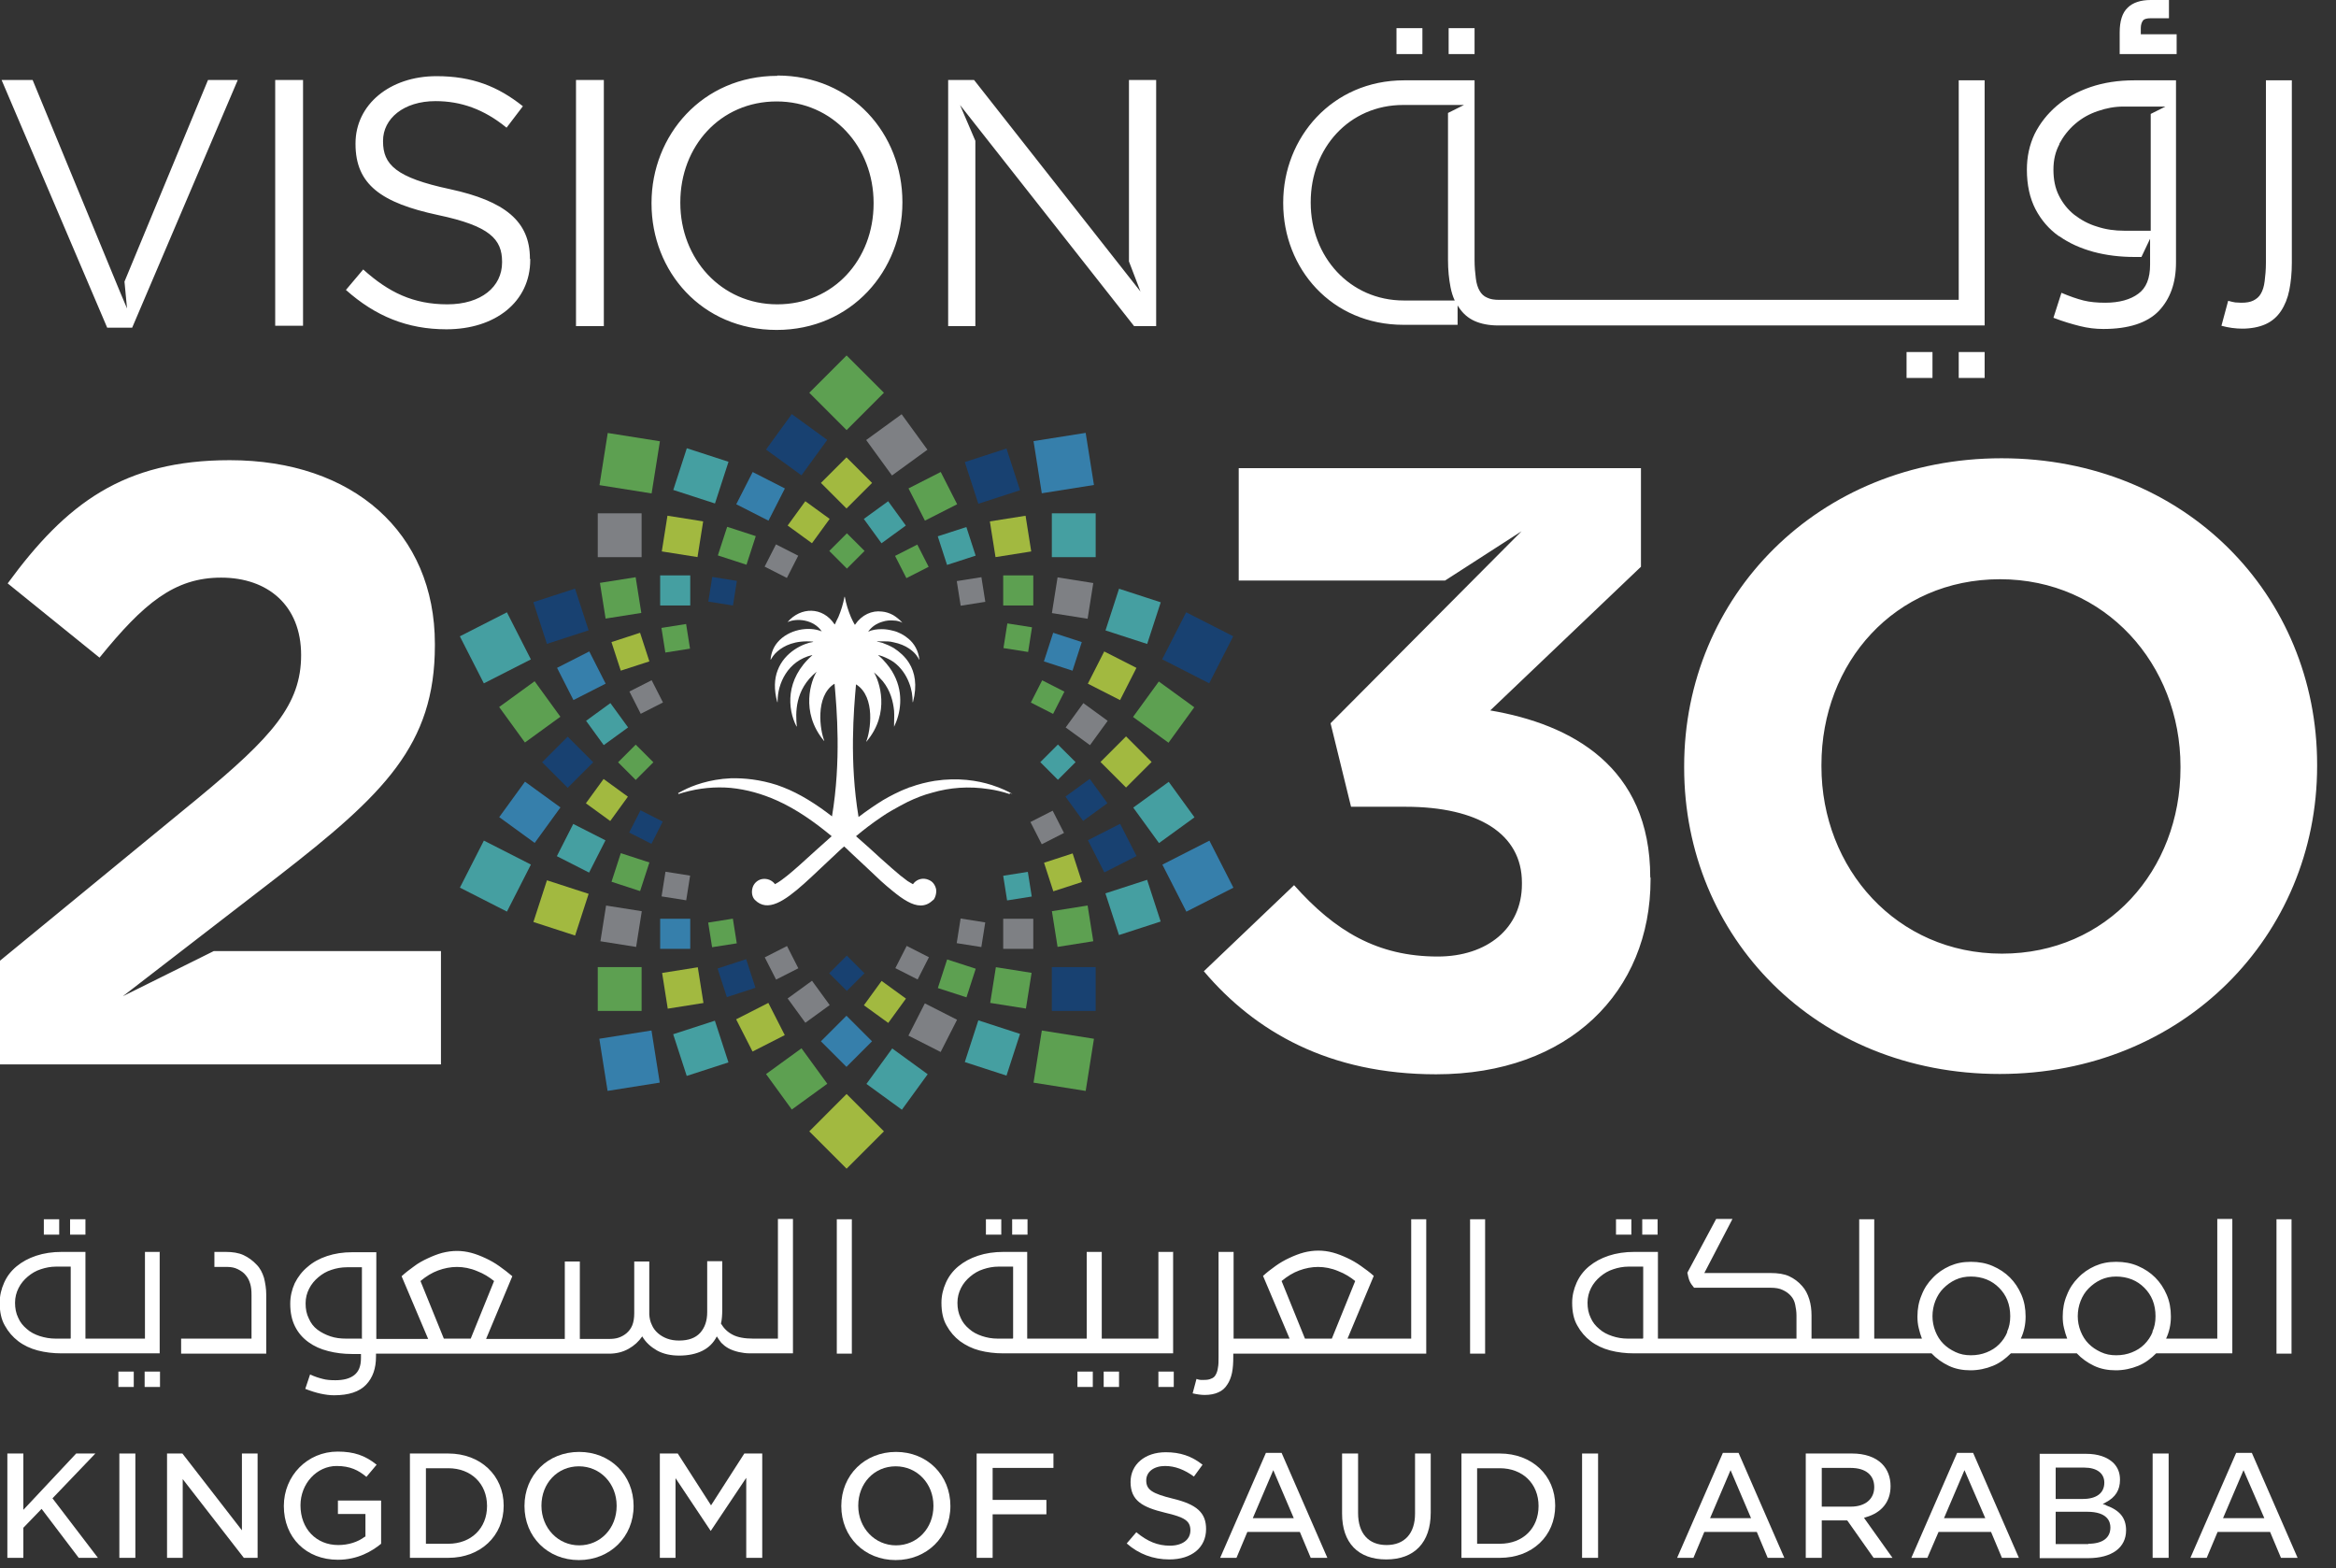 <svg width="73" height="49" viewBox="0 0 73 49" fill="none" xmlns="http://www.w3.org/2000/svg">
<rect x="0" y="0" width="73" height="49" fill="#333333" stroke="none"/>
<g clip-path="url(#clip0_2004_356)">
<path d="M9.47 10.18H8.6V2.5H9.47V10.19V10.18ZM16.57 8.1V8.12C16.57 9.44 15.47 10.29 13.95 10.29C12.73 10.29 11.73 9.88 10.81 9.06L11.35 8.42C12.15 9.14 12.92 9.51 13.98 9.51C15.04 9.51 15.69 8.96 15.69 8.2V8.18C15.69 7.47 15.3 7.06 13.69 6.72C11.92 6.34 11.11 5.77 11.11 4.5V4.48C11.11 3.27 12.18 2.38 13.64 2.38C14.76 2.38 15.56 2.7 16.34 3.32L15.83 3.99C15.12 3.41 14.4 3.16 13.61 3.16C12.61 3.16 11.97 3.71 11.97 4.4V4.42C11.97 5.14 12.37 5.55 14.06 5.91C15.77 6.28 16.56 6.91 16.56 8.08M24.29 2.37C21.95 2.37 20.36 4.23 20.36 6.34V6.36C20.36 8.48 21.93 10.31 24.27 10.31C26.61 10.31 28.2 8.45 28.2 6.33V6.31C28.2 4.19 26.63 2.36 24.29 2.36M27.3 6.36C27.3 8.11 26.05 9.51 24.29 9.51C22.53 9.51 21.26 8.08 21.26 6.34V6.32C21.26 4.57 22.51 3.17 24.27 3.17C26.03 3.17 27.3 4.6 27.3 6.34V6.36ZM18 2.5H18.87V10.19H18V2.5ZM3.35 10.24L0.05 2.5H1.02L1.49 3.64L3.75 9.12L3.97 9.64L3.89 8.8L6.5 2.5H7.43L4.13 10.24H3.36H3.35ZM35.28 2.5H36.13V10.19H35.44L30 3.28L30.48 4.4V10.19H29.63V2.5H30.44L35.64 9.11L35.28 8.17V2.5Z" fill="white"/>
<path d="M59.58 11H60.39V11.81H59.58V11ZM61.21 11H62.02V11.81H61.21V11ZM44.45 1.69H43.64V0.88H44.45V1.69ZM64.35 7.38C64.66 7.6 65.02 7.76 65.42 7.87C65.83 7.98 66.26 8.03 66.71 8.03H66.92L67.19 7.46V8.27C67.19 8.7 67.07 9 66.82 9.18C66.58 9.36 66.23 9.46 65.79 9.46C65.54 9.46 65.31 9.44 65.11 9.39C64.91 9.34 64.68 9.26 64.42 9.15L64.17 9.93C64.48 10.05 64.76 10.13 65 10.19C65.24 10.25 65.48 10.28 65.73 10.28C66.52 10.28 67.1 10.09 67.46 9.72C67.82 9.34 68 8.84 68 8.2V2.51H66.7C66.2 2.51 65.74 2.58 65.33 2.72C64.92 2.86 64.56 3.06 64.27 3.31C63.98 3.56 63.75 3.85 63.58 4.19C63.42 4.53 63.34 4.9 63.34 5.3C63.34 5.78 63.43 6.19 63.61 6.54C63.79 6.88 64.03 7.16 64.34 7.38M64.35 4.5C64.48 4.26 64.64 4.05 64.85 3.87C65.06 3.69 65.29 3.56 65.56 3.47C65.82 3.38 66.08 3.33 66.36 3.33H67.67L67.21 3.56V7.21H66.39C66.08 7.21 65.8 7.17 65.53 7.08C65.26 7 65.03 6.87 64.82 6.71C64.62 6.55 64.46 6.35 64.34 6.11C64.22 5.87 64.17 5.6 64.17 5.3C64.17 5 64.23 4.74 64.36 4.5M46.08 1.69H45.27V0.88H46.08V1.69ZM70.08 10.27C69.86 10.27 69.64 10.24 69.42 10.18L69.63 9.4C69.73 9.43 69.8 9.44 69.85 9.45C69.9 9.45 69.97 9.46 70.04 9.46C70.2 9.46 70.32 9.44 70.42 9.39C70.52 9.34 70.6 9.27 70.65 9.18C70.71 9.08 70.75 8.95 70.77 8.79C70.79 8.63 70.81 8.44 70.81 8.2V2.51H71.62V8.21C71.62 8.53 71.59 8.82 71.54 9.07C71.49 9.32 71.4 9.54 71.28 9.72C71.16 9.9 71 10.04 70.8 10.13C70.6 10.22 70.35 10.27 70.06 10.27M68.02 1.69H66.24V1.02C66.24 0.66 66.32 0.4 66.49 0.24C66.65 0.08 66.9 0 67.21 0H67.78V0.57H67.22C67.09 0.57 67.01 0.59 66.97 0.64C66.93 0.69 66.9 0.77 66.9 0.88V1.07H68.02V1.7V1.69ZM43.86 10.15H45.55V9.54C45.55 9.54 45.58 9.6 45.6 9.62C45.72 9.8 45.88 9.94 46.08 10.03C46.28 10.12 46.53 10.17 46.82 10.17H62.02V2.51H61.21V9.37H46.85C46.69 9.37 46.57 9.35 46.47 9.3C46.37 9.26 46.29 9.18 46.24 9.09C46.18 8.99 46.14 8.86 46.12 8.7C46.1 8.54 46.08 8.35 46.08 8.12V2.51H43.88C41.63 2.51 40.1 4.3 40.1 6.33V6.35C40.1 8.39 41.61 10.15 43.86 10.15ZM40.96 6.31C40.96 4.63 42.16 3.28 43.85 3.28H45.75L45.25 3.53V8.12C45.25 8.44 45.28 8.72 45.33 8.98C45.36 9.13 45.4 9.26 45.46 9.39H43.87C42.18 9.39 40.96 8.02 40.96 6.34V6.32V6.31Z" fill="white"/>
<path d="M3.06 48.68H2.46L1.3 47.15L0.73 47.74V48.68H0.23V45.42H0.73V47.18L2.38 45.42H2.98L1.64 46.82L3.06 48.68Z" fill="white"/>
<path d="M4.23 45.42H3.73V48.68H4.23V45.42Z" fill="white"/>
<path d="M8.05 45.42V48.68H7.62L5.71 46.22V48.68H5.22V45.42H5.7L7.56 47.82V45.42H8.05Z" fill="white"/>
<path d="M11.91 46.9V48.24C11.63 48.47 11.18 48.74 10.56 48.74C9.57 48.74 8.87 48.05 8.87 47.06C8.87 46.11 9.61 45.36 10.55 45.36C11.06 45.36 11.41 45.48 11.77 45.77L11.45 46.15C11.2 45.94 10.94 45.81 10.52 45.81C9.9 45.81 9.39 46.36 9.39 47.04C9.39 47.77 9.88 48.28 10.57 48.28C10.88 48.28 11.18 48.19 11.4 48.02H11.42V47.31H10.56V46.89H11.9L11.91 46.9Z" fill="white"/>
<path d="M14.01 45.42H12.81V48.68H14.01C15.01 48.68 15.74 48 15.74 47.05C15.74 46.1 15.01 45.42 14.01 45.42ZM14.01 48.24H13.31V45.88H14.01C14.72 45.88 15.22 46.36 15.22 47.06C15.22 47.76 14.72 48.24 14.01 48.24Z" fill="white"/>
<path d="M18.1 45.37C17.12 45.37 16.39 46.09 16.39 47.06C16.39 48.03 17.12 48.75 18.09 48.75C19.06 48.75 19.8 48.03 19.8 47.06C19.8 46.09 19.07 45.37 18.1 45.37ZM19.27 47.06C19.27 47.76 18.76 48.29 18.1 48.29C17.44 48.29 16.92 47.75 16.92 47.05C16.92 46.35 17.42 45.82 18.09 45.82C18.76 45.82 19.27 46.36 19.27 47.05V47.06Z" fill="white"/>
<path d="M23.82 45.42V48.68H23.32V46.18L22.21 47.84L21.11 46.19V48.68H20.62V45.42H21.18L22.22 47.04L23.26 45.42H23.82Z" fill="white"/>
<path d="M28 45.37C27.03 45.37 26.29 46.09 26.29 47.06C26.29 48.03 27.02 48.75 27.99 48.75C28.96 48.75 29.7 48.03 29.7 47.06C29.7 46.09 28.97 45.37 28 45.37ZM29.17 47.06C29.17 47.76 28.66 48.29 28 48.29C27.34 48.29 26.82 47.75 26.82 47.05C26.82 46.35 27.32 45.82 27.99 45.82C28.66 45.82 29.17 46.36 29.17 47.05V47.06Z" fill="white"/>
<path d="M31.02 45.87V46.87H32.7V47.32H31.02V48.68H30.52V45.42H32.92V45.87H31.02Z" fill="white"/>
<path d="M37.69 47.78C37.69 48.36 37.24 48.73 36.54 48.73C36.04 48.73 35.58 48.56 35.21 48.23L35.51 47.88C35.86 48.17 36.18 48.3 36.56 48.3C36.94 48.3 37.2 48.12 37.2 47.82C37.2 47.52 37.01 47.41 36.41 47.27C35.71 47.1 35.33 46.9 35.33 46.31C35.33 45.76 35.78 45.38 36.43 45.38C36.88 45.38 37.24 45.5 37.58 45.77L37.31 46.14C37.01 45.92 36.71 45.81 36.41 45.81C36.06 45.81 35.82 45.99 35.82 46.26C35.82 46.55 36 46.67 36.65 46.83C37.4 47.01 37.69 47.27 37.69 47.78Z" fill="white"/>
<path d="M40.05 45.4H39.56L38.13 48.68H38.64L38.98 47.87H40.62L40.96 48.68H41.48L40.05 45.4ZM39.15 47.44L39.79 45.94L40.43 47.44H39.14H39.15Z" fill="white"/>
<path d="M44.71 45.42V47.27C44.71 48.2 44.2 48.73 43.32 48.73C42.44 48.73 41.94 48.21 41.94 47.3V45.42H42.44V47.28C42.44 47.92 42.77 48.28 43.33 48.28C43.89 48.28 44.22 47.92 44.22 47.3V45.42H44.72H44.71Z" fill="white"/>
<path d="M46.87 45.42H45.67V48.68H46.87C47.88 48.68 48.6 48 48.6 47.05C48.6 46.1 47.87 45.42 46.87 45.42ZM46.87 48.24H46.16V45.88H46.87C47.58 45.88 48.08 46.36 48.08 47.06C48.08 47.76 47.59 48.24 46.87 48.24Z" fill="white"/>
<path d="M49.94 45.42H49.44V48.68H49.94V45.42Z" fill="white"/>
<path d="M54.33 45.4H53.84L52.41 48.68H52.92L53.26 47.87H54.9L55.24 48.68H55.76L54.33 45.4ZM53.44 47.44L54.08 45.94L54.72 47.44H53.43H53.44Z" fill="white"/>
<path d="M58.25 47.43L58.31 47.41C58.8 47.27 59.08 46.93 59.08 46.44C59.08 46.16 58.99 45.92 58.81 45.74C58.6 45.53 58.27 45.42 57.88 45.42H56.43V48.68H56.93V47.51H57.72L57.74 47.53L58.55 48.68H59.14L58.25 47.43ZM56.93 47.08V45.87H57.83C58.3 45.87 58.57 46.09 58.57 46.47C58.57 46.85 58.28 47.08 57.84 47.08H56.93Z" fill="white"/>
<path d="M61.65 45.4H61.16L59.73 48.68H60.23L60.58 47.87H62.22L62.56 48.68H63.09L61.66 45.4H61.65ZM60.75 47.44L61.39 45.94L62.04 47.44H60.75Z" fill="white"/>
<path d="M65.81 47.03L65.71 47L65.8 46.95C66.11 46.79 66.25 46.56 66.25 46.24C66.25 46.02 66.18 45.85 66.04 45.71C65.85 45.53 65.56 45.43 65.2 45.43H63.74V48.69H65.25C66 48.69 66.44 48.36 66.44 47.82C66.44 47.43 66.24 47.19 65.81 47.04M64.24 45.86H65.13C65.53 45.86 65.76 46.04 65.76 46.33C65.76 46.66 65.51 46.84 65.09 46.84H64.24V45.86ZM65.26 48.25H64.24V47.24H65.22C65.86 47.24 65.95 47.55 65.95 47.73C65.95 48.06 65.7 48.24 65.26 48.24" fill="white"/>
<path d="M67.77 45.42H67.27V48.68H67.77V45.42Z" fill="white"/>
<path d="M70.36 45.4H69.88L68.45 48.68H68.96L69.3 47.87H70.94L71.28 48.68H71.8L70.37 45.4H70.36ZM69.47 47.44L70.11 45.94L70.76 47.44H69.47Z" fill="white"/>
<path d="M51.8 38.1H51.32V38.58H51.8V38.1ZM45.94 42.3H46.41V38.1H45.94V42.3ZM5 39.12H4.53V41.83H2.67V39.12H1.93C1.64 39.12 1.37 39.16 1.13 39.24C0.89 39.32 0.69 39.43 0.52 39.57C0.35 39.71 0.22 39.88 0.13 40.08C0.04 40.28 -0.01 40.49 -0.01 40.71C-0.01 40.99 0.04 41.23 0.15 41.42C0.26 41.62 0.4 41.78 0.57 41.91C0.74 42.04 0.95 42.14 1.18 42.2C1.41 42.26 1.66 42.29 1.92 42.29H4.99V39.11L5 39.12ZM2.2 41.83H1.74C1.56 41.83 1.4 41.8 1.24 41.75C1.09 41.7 0.95 41.63 0.84 41.53C0.72 41.43 0.63 41.32 0.57 41.18C0.5 41.04 0.47 40.88 0.47 40.71C0.47 40.54 0.51 40.39 0.58 40.25C0.65 40.11 0.75 39.99 0.87 39.89C0.99 39.79 1.12 39.71 1.28 39.66C1.43 39.61 1.59 39.58 1.75 39.58H2.21V41.82L2.2 41.83ZM3.7 43.34H4.18V42.86H3.7V43.34ZM2.67 38.1H2.19V38.58H2.67V38.1ZM31.29 38.1H30.81V38.58H31.29V38.1ZM4.52 43.34H5V42.86H4.52V43.34ZM32.11 38.1H31.63V38.58H32.11V38.1ZM50.98 38.1H50.5V38.58H50.98V38.1ZM1.85 38.1H1.37V38.58H1.85V38.1ZM33.67 43.34H34.15V42.86H33.67V43.34ZM36.67 39.12H36.2V41.83H34.43V39.12H33.96V41.83H32.1V39.12H31.36C31.07 39.12 30.8 39.16 30.56 39.24C30.32 39.32 30.12 39.43 29.95 39.57C29.78 39.71 29.65 39.88 29.56 40.08C29.47 40.28 29.42 40.49 29.42 40.71C29.42 40.99 29.47 41.23 29.58 41.42C29.69 41.62 29.83 41.78 30 41.91C30.18 42.04 30.38 42.14 30.61 42.2C30.84 42.26 31.09 42.29 31.35 42.29H36.66V39.11L36.67 39.12ZM31.64 41.83H31.18C31 41.83 30.84 41.8 30.69 41.75C30.54 41.7 30.4 41.63 30.29 41.53C30.17 41.43 30.08 41.32 30.02 41.18C29.95 41.04 29.92 40.88 29.92 40.71C29.92 40.54 29.96 40.39 30.03 40.25C30.1 40.11 30.2 39.99 30.32 39.89C30.44 39.79 30.57 39.71 30.73 39.66C30.88 39.61 31.04 39.58 31.2 39.58H31.66V41.82L31.64 41.83ZM34.49 43.34H34.97V42.86H34.49V43.34ZM8.03 39.53C7.9 39.39 7.76 39.29 7.61 39.22C7.46 39.15 7.27 39.12 7.05 39.12H6.7V39.59H7.11C7.22 39.59 7.33 39.61 7.43 39.66C7.53 39.71 7.62 39.77 7.68 39.85C7.75 39.93 7.79 40.02 7.82 40.12C7.85 40.22 7.86 40.33 7.86 40.47V41.83H5.66V42.3H8.32V40.45C8.32 40.27 8.29 40.09 8.25 39.93C8.2 39.77 8.13 39.63 8.02 39.52M44.1 41.83H42.11L42.93 39.87C42.81 39.76 42.67 39.66 42.53 39.56C42.39 39.46 42.25 39.38 42.1 39.31C41.95 39.24 41.8 39.18 41.65 39.14C41.5 39.1 41.35 39.08 41.2 39.08C41.05 39.08 40.89 39.1 40.74 39.14C40.59 39.18 40.44 39.24 40.29 39.31C40.14 39.38 40 39.46 39.86 39.56C39.72 39.66 39.59 39.76 39.47 39.87L40.3 41.83H38.55V39.12H38.08V42.4C38.08 42.53 38.08 42.65 38.06 42.74C38.05 42.83 38.02 42.91 37.99 42.96C37.96 43.02 37.91 43.06 37.85 43.08C37.79 43.11 37.72 43.12 37.63 43.12C37.59 43.12 37.55 43.12 37.52 43.12C37.49 43.12 37.45 43.11 37.39 43.09L37.27 43.54C37.4 43.57 37.53 43.59 37.65 43.59C37.82 43.59 37.96 43.56 38.07 43.51C38.19 43.46 38.28 43.38 38.35 43.27C38.42 43.17 38.47 43.04 38.5 42.9C38.53 42.75 38.54 42.59 38.54 42.4V42.3H44.57V38.1H44.1V41.83ZM40.78 41.83L40.05 40.03C40.23 39.88 40.41 39.77 40.6 39.7C40.79 39.63 40.99 39.59 41.19 39.59C41.39 39.59 41.61 39.63 41.82 39.72C42.03 39.8 42.2 39.91 42.35 40.03L41.62 41.83H40.78ZM36.2 43.34H36.68V42.86H36.2V43.34ZM71.14 42.3H71.61V38.1H71.14V42.3ZM69.3 41.83H67.69C67.79 41.62 67.84 41.39 67.84 41.14C67.84 40.89 67.8 40.67 67.71 40.46C67.62 40.25 67.5 40.07 67.35 39.92C67.2 39.77 67.02 39.65 66.81 39.56C66.6 39.47 66.38 39.43 66.13 39.43C65.88 39.43 65.68 39.47 65.47 39.56C65.27 39.65 65.09 39.77 64.94 39.93C64.79 40.08 64.67 40.26 64.59 40.47C64.5 40.68 64.46 40.9 64.46 41.14C64.46 41.26 64.47 41.38 64.5 41.5C64.53 41.62 64.56 41.73 64.6 41.83H63.15C63.25 41.62 63.3 41.39 63.3 41.14C63.3 40.89 63.26 40.67 63.17 40.46C63.08 40.25 62.96 40.07 62.81 39.92C62.66 39.77 62.48 39.65 62.27 39.56C62.06 39.47 61.84 39.43 61.59 39.43C61.34 39.43 61.14 39.47 60.93 39.56C60.73 39.65 60.55 39.77 60.4 39.93C60.25 40.08 60.13 40.26 60.05 40.47C59.96 40.68 59.92 40.9 59.92 41.14C59.92 41.26 59.93 41.38 59.96 41.5C59.99 41.62 60.02 41.73 60.06 41.83H58.57V38.1H58.1V41.83H56.61V41.11C56.61 40.93 56.59 40.76 56.54 40.6C56.49 40.44 56.42 40.3 56.32 40.19C56.2 40.05 56.06 39.95 55.91 39.88C55.76 39.81 55.56 39.78 55.33 39.78H53.26L54.14 38.09H53.63L52.73 39.77C52.75 39.87 52.77 39.96 52.8 40.03C52.83 40.1 52.88 40.17 52.94 40.24H55.33C55.48 40.24 55.61 40.26 55.71 40.31C55.82 40.36 55.9 40.42 55.97 40.5C56.04 40.58 56.08 40.67 56.1 40.77C56.12 40.87 56.14 40.98 56.14 41.11V41.83H51.81V39.12H51.07C50.78 39.12 50.51 39.16 50.27 39.24C50.03 39.32 49.83 39.43 49.66 39.57C49.49 39.71 49.36 39.88 49.27 40.08C49.18 40.28 49.13 40.49 49.13 40.71C49.13 40.99 49.18 41.23 49.29 41.42C49.4 41.62 49.54 41.78 49.71 41.91C49.88 42.04 50.09 42.14 50.32 42.2C50.55 42.26 50.8 42.29 51.06 42.29H60.36C60.51 42.45 60.69 42.58 60.9 42.68C61.11 42.78 61.34 42.82 61.58 42.82C61.82 42.82 62.06 42.77 62.28 42.68C62.5 42.59 62.68 42.45 62.84 42.29H64.9C65.05 42.45 65.23 42.58 65.44 42.68C65.65 42.78 65.88 42.82 66.12 42.82C66.36 42.82 66.6 42.77 66.82 42.68C67.04 42.59 67.22 42.45 67.38 42.29H69.76V38.09H69.29V41.82L69.3 41.83ZM51.33 41.83H50.87C50.69 41.83 50.53 41.8 50.38 41.75C50.23 41.7 50.09 41.63 49.98 41.53C49.86 41.43 49.77 41.32 49.71 41.18C49.64 41.04 49.61 40.88 49.61 40.71C49.61 40.54 49.65 40.39 49.72 40.25C49.79 40.11 49.89 39.99 50.01 39.89C50.13 39.79 50.26 39.71 50.42 39.66C50.57 39.61 50.73 39.58 50.89 39.58H51.35V41.82L51.33 41.83ZM62.73 41.62C62.67 41.77 62.58 41.9 62.47 42.01C62.36 42.12 62.23 42.2 62.08 42.26C61.93 42.32 61.77 42.35 61.59 42.35C61.41 42.35 61.26 42.32 61.11 42.25C60.96 42.18 60.84 42.1 60.73 41.99C60.62 41.88 60.54 41.75 60.48 41.6C60.42 41.45 60.39 41.29 60.39 41.13C60.39 40.97 60.42 40.8 60.48 40.65C60.54 40.5 60.62 40.37 60.73 40.26C60.84 40.15 60.96 40.06 61.11 39.99C61.26 39.92 61.42 39.89 61.59 39.89C61.76 39.89 61.93 39.92 62.08 39.98C62.23 40.04 62.36 40.13 62.47 40.24C62.58 40.35 62.67 40.48 62.73 40.63C62.79 40.78 62.82 40.95 62.82 41.13C62.82 41.31 62.79 41.47 62.72 41.62M67.27 41.62C67.21 41.77 67.12 41.9 67.01 42.01C66.9 42.12 66.77 42.2 66.62 42.26C66.47 42.32 66.31 42.35 66.13 42.35C65.95 42.35 65.8 42.32 65.65 42.25C65.5 42.18 65.38 42.1 65.27 41.99C65.16 41.88 65.08 41.75 65.02 41.6C64.96 41.45 64.93 41.29 64.93 41.13C64.93 40.97 64.96 40.8 65.02 40.65C65.08 40.5 65.16 40.37 65.27 40.26C65.38 40.15 65.5 40.06 65.65 39.99C65.8 39.92 65.96 39.89 66.13 39.89C66.3 39.89 66.47 39.92 66.62 39.98C66.77 40.04 66.9 40.13 67.01 40.24C67.12 40.35 67.21 40.48 67.27 40.63C67.33 40.78 67.36 40.95 67.36 41.13C67.36 41.31 67.33 41.47 67.26 41.62M24.31 41.83H23.54C23.27 41.83 23.05 41.79 22.9 41.71C22.74 41.63 22.62 41.51 22.53 41.36C22.56 41.24 22.57 41.09 22.57 40.92V39.41H22.1V41C22.1 41.27 22.03 41.48 21.88 41.65C21.73 41.81 21.52 41.89 21.22 41.89C21.08 41.89 20.96 41.87 20.85 41.83C20.74 41.79 20.64 41.73 20.56 41.66C20.48 41.59 20.41 41.5 20.37 41.4C20.32 41.3 20.3 41.2 20.29 41.08V39.42H19.82V41.04C19.82 41.18 19.8 41.31 19.76 41.41C19.72 41.51 19.66 41.59 19.58 41.66C19.51 41.72 19.42 41.77 19.33 41.8C19.24 41.83 19.14 41.84 19.03 41.84H18.12V39.42H17.65V41.84H15.19L16.01 39.88C15.88 39.77 15.75 39.67 15.61 39.57C15.47 39.47 15.33 39.39 15.18 39.32C15.03 39.25 14.88 39.19 14.73 39.15C14.58 39.11 14.43 39.09 14.28 39.09C14.13 39.09 13.98 39.11 13.82 39.15C13.67 39.19 13.52 39.25 13.37 39.32C13.22 39.39 13.07 39.47 12.94 39.57C12.8 39.67 12.67 39.77 12.55 39.88L13.38 41.84H11.76V39.13H11.01C10.72 39.13 10.46 39.17 10.22 39.25C9.98 39.33 9.78 39.44 9.61 39.59C9.44 39.73 9.31 39.9 9.21 40.1C9.12 40.3 9.07 40.51 9.07 40.74C9.07 41.02 9.12 41.25 9.22 41.45C9.32 41.65 9.46 41.81 9.64 41.94C9.82 42.07 10.02 42.16 10.26 42.22C10.49 42.28 10.74 42.31 11 42.31H11.28V42.44C11.28 42.69 11.21 42.86 11.07 42.97C10.93 43.08 10.73 43.13 10.48 43.13C10.33 43.13 10.2 43.12 10.09 43.09C9.97 43.06 9.84 43.02 9.69 42.95L9.54 43.4C9.72 43.47 9.88 43.52 10.02 43.55C10.16 43.58 10.3 43.6 10.44 43.6C10.9 43.6 11.23 43.49 11.44 43.27C11.65 43.05 11.75 42.76 11.75 42.39V42.3H19.03C19.26 42.3 19.46 42.25 19.64 42.15C19.82 42.05 19.96 41.92 20.07 41.76C20.18 41.95 20.34 42.09 20.53 42.2C20.73 42.31 20.96 42.36 21.23 42.36C21.5 42.36 21.75 42.31 21.95 42.21C22.15 42.11 22.3 41.96 22.4 41.76C22.44 41.83 22.49 41.89 22.54 41.96C22.6 42.02 22.67 42.08 22.76 42.13C22.85 42.18 22.96 42.22 23.09 42.25C23.19 42.27 23.3 42.29 23.43 42.29H24.78V38.09H24.31V41.82V41.83ZM11.29 41.83H10.82C10.64 41.83 10.48 41.81 10.33 41.76C10.18 41.71 10.04 41.64 9.92 41.55C9.8 41.46 9.71 41.34 9.65 41.2C9.58 41.06 9.55 40.91 9.55 40.73C9.55 40.55 9.59 40.41 9.66 40.27C9.73 40.13 9.83 40.01 9.95 39.91C10.07 39.81 10.2 39.73 10.36 39.68C10.51 39.63 10.67 39.6 10.84 39.6H11.31V41.84L11.29 41.83ZM13.87 41.83L13.14 40.03C13.32 39.88 13.5 39.77 13.69 39.7C13.88 39.63 14.08 39.59 14.28 39.59C14.48 39.59 14.7 39.63 14.91 39.72C15.12 39.8 15.29 39.91 15.44 40.03L14.71 41.83H13.87ZM26.15 42.3H26.62V38.1H26.15V42.3Z" fill="white"/>
<path d="M62.55 14.32C56.81 14.32 52.63 18.65 52.63 23.94V23.99C52.63 29.28 56.75 33.56 62.49 33.56C68.23 33.56 72.41 29.23 72.41 23.94V23.89C72.41 18.6 68.29 14.32 62.55 14.32ZM68.14 24C68.14 27.19 65.85 29.8 62.56 29.8C59.27 29.8 56.92 27.14 56.92 23.95V23.9C56.92 20.71 59.21 18.1 62.5 18.1C65.79 18.1 68.14 20.76 68.14 23.95V24ZM6.68 29.72H13.78V33.26H0V30.02L6.19 24.94C8.5 23.03 9.41 22.02 9.41 20.47C9.41 18.92 8.37 18.05 6.91 18.05C5.45 18.05 4.49 18.85 3.11 20.55L0.24 18.23C2.07 15.73 3.86 14.38 7.18 14.38C11.03 14.38 13.59 16.64 13.59 20.12V20.17C13.59 23.28 12 24.82 8.7 27.38L4.63 30.52L3.84 31.13L6.68 29.72ZM51.58 27.43V27.48C51.58 30.99 49.03 33.57 44.88 33.57C41.53 33.57 39.22 32.24 37.62 30.35L40.44 27.66C41.72 29.1 43.05 29.89 44.93 29.89C46.47 29.89 47.56 29.01 47.56 27.63V27.58C47.56 26.06 46.2 25.21 43.92 25.21H42.22L41.58 22.6L47.55 16.6L45.16 18.14H38.71V14.63H51.28V17.71L46.57 22.2C49.1 22.63 51.57 23.95 51.57 27.41" fill="white"/>
<path d="M31.64 24.81C31.52 24.74 31.3 24.63 30.99 24.53C30.55 24.39 29.94 24.29 29.21 24.4C28.97 24.44 28.71 24.5 28.44 24.6C28.41 24.6 28.39 24.62 28.36 24.63C28.22 24.68 28.09 24.74 27.95 24.81C27.83 24.87 27.72 24.93 27.6 25C27.34 25.16 27.08 25.34 26.83 25.53C26.54 23.79 26.68 22.18 26.75 21.39C26.75 21.39 26.75 21.39 26.76 21.39C27.37 21.78 27.2 22.86 27.07 23.17C27.07 23.17 27.07 23.18 27.08 23.17C27.84 22.27 27.47 21.27 27.31 21.01C27.42 21.1 27.51 21.2 27.59 21.29C27.83 21.59 27.91 21.92 27.94 22.21C27.95 22.36 27.94 22.5 27.94 22.62C27.94 22.65 27.94 22.68 27.94 22.71C28.14 22.3 28.25 21.69 27.94 21.09C27.86 20.93 27.74 20.77 27.59 20.61C27.55 20.57 27.5 20.52 27.45 20.48V20.47C27.5 20.48 27.54 20.5 27.58 20.51C27.71 20.56 27.83 20.62 27.93 20.69C28.16 20.86 28.32 21.1 28.41 21.34C28.49 21.54 28.52 21.75 28.52 21.94C28.52 21.94 28.52 21.94 28.53 21.94C28.67 21.41 28.59 21.01 28.41 20.72C28.28 20.51 28.1 20.36 27.93 20.25C27.81 20.18 27.69 20.13 27.58 20.09C27.52 20.07 27.46 20.06 27.41 20.05V20.04C27.47 20.04 27.52 20.04 27.57 20.04C27.7 20.04 27.81 20.04 27.92 20.07C28.12 20.11 28.28 20.18 28.4 20.26C28.6 20.39 28.69 20.54 28.72 20.61H28.73C28.7 20.33 28.57 20.11 28.39 19.96C28.25 19.84 28.08 19.75 27.91 19.71C27.79 19.68 27.68 19.66 27.56 19.66C27.4 19.66 27.25 19.68 27.13 19.74C27.24 19.58 27.4 19.48 27.57 19.43C27.69 19.39 27.81 19.38 27.92 19.39C28.03 19.39 28.13 19.42 28.2 19.46C28.11 19.36 28.01 19.28 27.91 19.22C27.8 19.16 27.68 19.12 27.56 19.11C27.25 19.07 26.93 19.21 26.72 19.52C26.72 19.52 26.72 19.52 26.71 19.52C26.67 19.45 26.63 19.37 26.59 19.28C26.51 19.09 26.44 18.87 26.4 18.65H26.39C26.35 18.87 26.28 19.09 26.2 19.28C26.16 19.36 26.12 19.44 26.09 19.51C26.09 19.51 26.09 19.51 26.08 19.51C25.71 18.95 25.02 18.96 24.61 19.44C24.89 19.31 25.42 19.35 25.68 19.73C25.27 19.56 24.64 19.67 24.3 20.07C24.18 20.21 24.1 20.39 24.08 20.61C24.08 20.61 24.08 20.62 24.09 20.61C24.12 20.56 24.18 20.45 24.3 20.35C24.5 20.18 24.84 20 25.41 20.05V20.06C25.12 20.1 24.52 20.36 24.3 20.95C24.2 21.21 24.18 21.54 24.29 21.94H24.3C24.3 21.94 24.3 21.92 24.3 21.91C24.3 21.37 24.61 20.65 25.38 20.47C25.38 20.47 25.39 20.47 25.38 20.48C24.53 21.23 24.61 22.16 24.89 22.7H24.9C24.86 22.29 24.83 21.55 25.52 20.99C25.36 21.24 24.99 22.24 25.75 23.15H25.76C25.63 22.84 25.46 21.76 26.07 21.37C26.07 21.37 26.07 21.37 26.08 21.37C26.15 22.16 26.29 23.77 26 25.51C25.51 25.13 24.99 24.8 24.47 24.6C24.41 24.58 24.34 24.55 24.28 24.53C23.75 24.36 23.26 24.31 22.84 24.32C22.16 24.35 21.64 24.55 21.35 24.7C21.29 24.73 21.24 24.76 21.2 24.78C21.18 24.78 21.2 24.81 21.21 24.81C21.25 24.8 21.3 24.78 21.34 24.77C21.86 24.62 22.36 24.58 22.83 24.62C23.34 24.67 23.82 24.81 24.27 25.01C24.9 25.29 25.47 25.7 25.99 26.13C25.26 26.77 24.65 27.38 24.27 27.6C24.25 27.61 24.23 27.62 24.22 27.63C24.13 27.51 23.98 27.44 23.81 27.47C23.66 27.5 23.54 27.62 23.51 27.77C23.48 27.9 23.51 28.04 23.59 28.12C23.79 28.32 24.02 28.33 24.28 28.22C24.78 28.01 25.41 27.34 26.18 26.63C26.24 26.57 26.31 26.51 26.38 26.45C26.45 26.51 26.51 26.57 26.57 26.63C26.92 26.95 27.24 27.26 27.53 27.53C27.65 27.64 27.77 27.74 27.88 27.83C28.05 27.97 28.21 28.09 28.36 28.17C28.65 28.33 28.91 28.35 29.13 28.15C29.14 28.14 29.15 28.13 29.17 28.12C29.22 28.07 29.28 27.9 29.25 27.77C29.23 27.69 29.19 27.62 29.14 27.57C29.09 27.52 29.02 27.49 28.95 27.47C28.78 27.43 28.62 27.5 28.53 27.63C28.48 27.6 28.42 27.57 28.36 27.53C28.22 27.43 28.06 27.3 27.88 27.14C27.77 27.04 27.65 26.94 27.53 26.83C27.29 26.61 27.03 26.37 26.75 26.13C27 25.92 27.25 25.73 27.53 25.54C27.64 25.46 27.76 25.39 27.88 25.32C28.04 25.23 28.2 25.14 28.36 25.06C28.61 24.94 28.86 24.84 29.13 24.77C29.68 24.61 30.27 24.56 30.91 24.66C31.12 24.69 31.33 24.74 31.54 24.81C31.56 24.81 31.57 24.79 31.55 24.78" fill="white"/>
<path d="M26.456 34.186L25.29 35.353L26.456 36.52L27.623 35.353L26.456 34.186Z" fill="#A2B940"/>
<path d="M17.092 27.508L16.669 28.811L17.972 29.234L18.395 27.931L17.092 27.508Z" fill="#A2B940"/>
<path d="M20.858 16.115L20.681 17.231L21.797 17.408L21.974 16.292L20.858 16.115Z" fill="#A2B940"/>
<path d="M35.189 23.011L34.39 23.81L35.189 24.609L35.988 23.81L35.189 23.011Z" fill="#A2B940"/>
<path d="M34.507 20.357L33.995 21.364L35.002 21.877L35.514 20.87L34.507 20.357Z" fill="#A2B940"/>
<path d="M21.806 30.226L20.691 30.403L20.867 31.519L21.983 31.342L21.806 30.226Z" fill="#A2B940"/>
<path d="M32.049 16.116L30.933 16.293L31.11 17.409L32.226 17.232L32.049 16.116Z" fill="#A2B940"/>
<path d="M24.011 31.339L23.004 31.852L23.517 32.859L24.524 32.346L24.011 31.339Z" fill="#A2B940"/>
<path d="M26.453 14.291L25.654 15.09L26.453 15.889L27.252 15.09L26.453 14.291Z" fill="#A2B940"/>
<path d="M25.166 15.662L24.614 16.422L25.374 16.975L25.927 16.215L25.166 15.662Z" fill="#A2B940"/>
<path d="M27.55 30.652L26.997 31.413L27.758 31.965L28.311 31.205L27.55 30.652Z" fill="#A2B940"/>
<path d="M20.002 19.773L19.108 20.064L19.399 20.957L20.293 20.667L20.002 19.773Z" fill="#A2B940"/>
<path d="M33.52 26.668L32.626 26.959L32.916 27.852L33.81 27.562L33.52 26.668Z" fill="#A2B940"/>
<path d="M18.862 24.342L18.309 25.102L19.07 25.655L19.622 24.895L18.862 24.342Z" fill="#A2B940"/>
<path d="M37.794 26.269L36.324 27.018L37.074 28.488L38.544 27.739L37.794 26.269Z" fill="#367FAB"/>
<path d="M20.359 32.201L18.729 32.459L18.987 34.089L20.617 33.83L20.359 32.201Z" fill="#367FAB"/>
<path d="M33.927 13.526L32.298 13.784L32.556 15.414L34.186 15.155L33.927 13.526Z" fill="#367FAB"/>
<path d="M16.406 24.426L15.601 25.534L16.709 26.34L17.514 25.231L16.406 24.426Z" fill="#367FAB"/>
<path d="M23.521 14.75L23.008 15.757L24.015 16.27L24.528 15.263L23.521 14.75Z" fill="#367FAB"/>
<path d="M18.415 20.356L17.408 20.869L17.92 21.876L18.927 21.363L18.415 20.356Z" fill="#367FAB"/>
<path d="M26.452 31.74L25.653 32.539L26.452 33.338L27.251 32.539L26.452 31.74Z" fill="#367FAB"/>
<path d="M32.912 19.773L32.622 20.668L33.516 20.958L33.806 20.064L32.912 19.773Z" fill="#367FAB"/>
<path d="M21.57 28.71H20.63V29.65H21.57V28.71Z" fill="#367FAB"/>
<path d="M15.841 19.134L14.37 19.884L15.12 21.354L16.59 20.605L15.841 19.134Z" fill="#459FA1"/>
<path d="M15.121 26.267L14.372 27.737L15.842 28.486L16.591 27.016L15.121 26.267Z" fill="#459FA1"/>
<path d="M21.463 14.007L21.04 15.31L22.343 15.733L22.766 14.43L21.463 14.007Z" fill="#459FA1"/>
<path d="M30.573 31.884L30.15 33.188L31.453 33.611L31.876 32.308L30.573 31.884Z" fill="#459FA1"/>
<path d="M35.847 27.493L34.544 27.916L34.968 29.219L36.271 28.796L35.847 27.493Z" fill="#459FA1"/>
<path d="M36.523 24.431L35.414 25.236L36.219 26.345L37.328 25.54L36.523 24.431Z" fill="#459FA1"/>
<path d="M34.97 18.397L34.547 19.7L35.849 20.123L36.273 18.821L34.97 18.397Z" fill="#459FA1"/>
<path d="M34.24 16.04H32.87V17.41H34.24V16.04Z" fill="#459FA1"/>
<path d="M22.34 31.895L21.037 32.318L21.46 33.621L22.764 33.198L22.34 31.895Z" fill="#459FA1"/>
<path d="M27.882 32.763L27.076 33.871L28.184 34.677L28.99 33.568L27.882 32.763Z" fill="#459FA1"/>
<path d="M17.914 25.747L17.402 26.754L18.409 27.267L18.921 26.259L17.914 25.747Z" fill="#459FA1"/>
<path d="M21.57 17.98H20.63V18.92H21.57V17.98Z" fill="#459FA1"/>
<path d="M19.075 21.971L18.315 22.524L18.867 23.284L19.628 22.731L19.075 21.971Z" fill="#459FA1"/>
<path d="M30.199 16.469L29.305 16.759L29.595 17.653L30.489 17.363L30.199 16.469Z" fill="#459FA1"/>
<path d="M27.755 15.663L26.994 16.216L27.547 16.976L28.307 16.423L27.755 15.663Z" fill="#459FA1"/>
<path d="M32.12 27.244L31.35 27.366L31.472 28.137L32.242 28.015L32.12 27.244Z" fill="#459FA1"/>
<path d="M33.06 23.265L32.509 23.816L33.06 24.368L33.612 23.816L33.06 23.265Z" fill="#459FA1"/>
<path d="M37.067 19.133L36.318 20.602L37.788 21.352L38.538 19.882L37.067 19.133Z" fill="#184171"/>
<path d="M34.24 30.22H32.87V31.59H34.24V30.22Z" fill="#184171"/>
<path d="M17.97 18.393L16.667 18.817L17.091 20.12L18.394 19.697L17.97 18.393Z" fill="#184171"/>
<path d="M31.453 14.016L30.15 14.439L30.573 15.742L31.876 15.319L31.453 14.016Z" fill="#184171"/>
<path d="M24.743 12.94L23.938 14.048L25.046 14.854L25.851 13.746L24.743 12.94Z" fill="#184171"/>
<path d="M35.004 25.743L33.997 26.255L34.51 27.262L35.517 26.75L35.004 25.743Z" fill="#184171"/>
<path d="M17.74 23.02L16.941 23.819L17.74 24.618L18.539 23.819L17.74 23.02Z" fill="#184171"/>
<path d="M34.055 24.339L33.294 24.892L33.847 25.652L34.607 25.099L34.055 24.339Z" fill="#184171"/>
<path d="M23.318 29.973L22.424 30.264L22.714 31.158L23.608 30.867L23.318 29.973Z" fill="#184171"/>
<path d="M26.463 29.861L25.912 30.413L26.463 30.965L27.015 30.413L26.463 29.861Z" fill="#184171"/>
<path d="M22.257 18.029L22.135 18.799L22.906 18.921L23.027 18.151L22.257 18.029Z" fill="#184171"/>
<path d="M20.016 25.32L19.662 26.016L20.357 26.369L20.711 25.674L20.016 25.32Z" fill="#184171"/>
<path d="M20.05 16.04H18.68V17.41H20.05V16.04Z" fill="#7E8084"/>
<path d="M28.176 12.944L27.068 13.75L27.874 14.858L28.982 14.053L28.176 12.944Z" fill="#7E8084"/>
<path d="M28.901 31.354L28.388 32.361L29.395 32.873L29.908 31.866L28.901 31.354Z" fill="#7E8084"/>
<path d="M18.94 28.297L18.763 29.413L19.879 29.59L20.056 28.474L18.94 28.297Z" fill="#7E8084"/>
<path d="M33.049 18.042L32.872 19.158L33.988 19.335L34.165 18.219L33.049 18.042Z" fill="#7E8084"/>
<path d="M32.29 28.71H31.35V29.65H32.29V28.71Z" fill="#7E8084"/>
<path d="M33.855 21.972L33.302 22.732L34.062 23.285L34.615 22.525L33.855 21.972Z" fill="#7E8084"/>
<path d="M25.375 30.647L24.614 31.2L25.167 31.96L25.928 31.407L25.375 30.647Z" fill="#7E8084"/>
<path d="M24.249 17.011L23.895 17.706L24.59 18.06L24.944 17.365L24.249 17.011Z" fill="#7E8084"/>
<path d="M28.334 29.558L27.98 30.253L28.676 30.607L29.029 29.912L28.334 29.558Z" fill="#7E8084"/>
<path d="M30.019 28.702L29.897 29.472L30.667 29.594L30.789 28.824L30.019 28.702Z" fill="#7E8084"/>
<path d="M20.364 21.256L19.669 21.609L20.023 22.305L20.718 21.951L20.364 21.256Z" fill="#7E8084"/>
<path d="M32.896 25.333L32.201 25.687L32.555 26.382L33.25 26.028L32.896 25.333Z" fill="#7E8084"/>
<path d="M20.796 27.24L20.674 28.011L21.444 28.133L21.566 27.362L20.796 27.24Z" fill="#7E8084"/>
<path d="M30.669 18.036L29.899 18.158L30.021 18.928L30.791 18.806L30.669 18.036Z" fill="#7E8084"/>
<path d="M24.594 29.562L23.899 29.916L24.253 30.611L24.948 30.257L24.594 29.562Z" fill="#7E8084"/>
<path d="M18.992 13.53L18.734 15.16L20.363 15.419L20.622 13.789L18.992 13.53Z" fill="#5DA051"/>
<path d="M32.557 32.202L32.298 33.831L33.928 34.09L34.186 32.46L32.557 32.202Z" fill="#5DA051"/>
<path d="M26.456 11.107L25.29 12.273L26.456 13.44L27.623 12.273L26.456 11.107Z" fill="#5DA051"/>
<path d="M16.707 21.288L15.599 22.093L16.404 23.202L17.512 22.397L16.707 21.288Z" fill="#5DA051"/>
<path d="M36.213 21.296L35.407 22.404L36.516 23.209L37.321 22.101L36.213 21.296Z" fill="#5DA051"/>
<path d="M20.05 30.22H18.68V31.59H20.05V30.22Z" fill="#5DA051"/>
<path d="M25.047 32.758L23.939 33.563L24.744 34.671L25.853 33.866L25.047 32.758Z" fill="#5DA051"/>
<path d="M31.121 30.223L30.944 31.339L32.06 31.516L32.237 30.4L31.121 30.223Z" fill="#5DA051"/>
<path d="M19.864 18.037L18.748 18.214L18.925 19.33L20.041 19.153L19.864 18.037Z" fill="#5DA051"/>
<path d="M33.988 28.296L32.872 28.473L33.049 29.589L34.165 29.412L33.988 28.296Z" fill="#5DA051"/>
<path d="M29.398 14.749L28.391 15.262L28.904 16.269L29.911 15.757L29.398 14.749Z" fill="#5DA051"/>
<path d="M22.724 16.462L22.433 17.356L23.328 17.647L23.618 16.753L22.724 16.462Z" fill="#5DA051"/>
<path d="M29.598 29.981L29.308 30.875L30.202 31.165L30.492 30.271L29.598 29.981Z" fill="#5DA051"/>
<path d="M19.4 26.66L19.11 27.554L20.003 27.845L20.294 26.951L19.4 26.66Z" fill="#5DA051"/>
<path d="M32.29 17.98H31.35V18.92H32.29V17.98Z" fill="#5DA051"/>
<path d="M26.466 16.665L25.915 17.216L26.466 17.768L27.018 17.216L26.466 16.665Z" fill="#5DA051"/>
<path d="M21.441 19.499L20.67 19.621L20.792 20.391L21.563 20.269L21.441 19.499Z" fill="#5DA051"/>
<path d="M19.866 23.269L19.315 23.82L19.866 24.372L20.418 23.82L19.866 23.269Z" fill="#5DA051"/>
<path d="M32.568 21.259L32.214 21.954L32.909 22.308L33.263 21.613L32.568 21.259Z" fill="#5DA051"/>
<path d="M31.48 19.481L31.358 20.251L32.129 20.373L32.25 19.602L31.48 19.481Z" fill="#5DA051"/>
<path d="M22.902 28.707L22.131 28.829L22.253 29.599L23.024 29.478L22.902 28.707Z" fill="#5DA051"/>
<path d="M28.666 17.017L27.971 17.371L28.325 18.066L29.02 17.712L28.666 17.017Z" fill="#5DA051"/>
</g>
<defs>
<clipPath id="clip0_2004_356">
<rect width="72.42" height="48.74" fill="white"/>
</clipPath>
</defs>
</svg>
